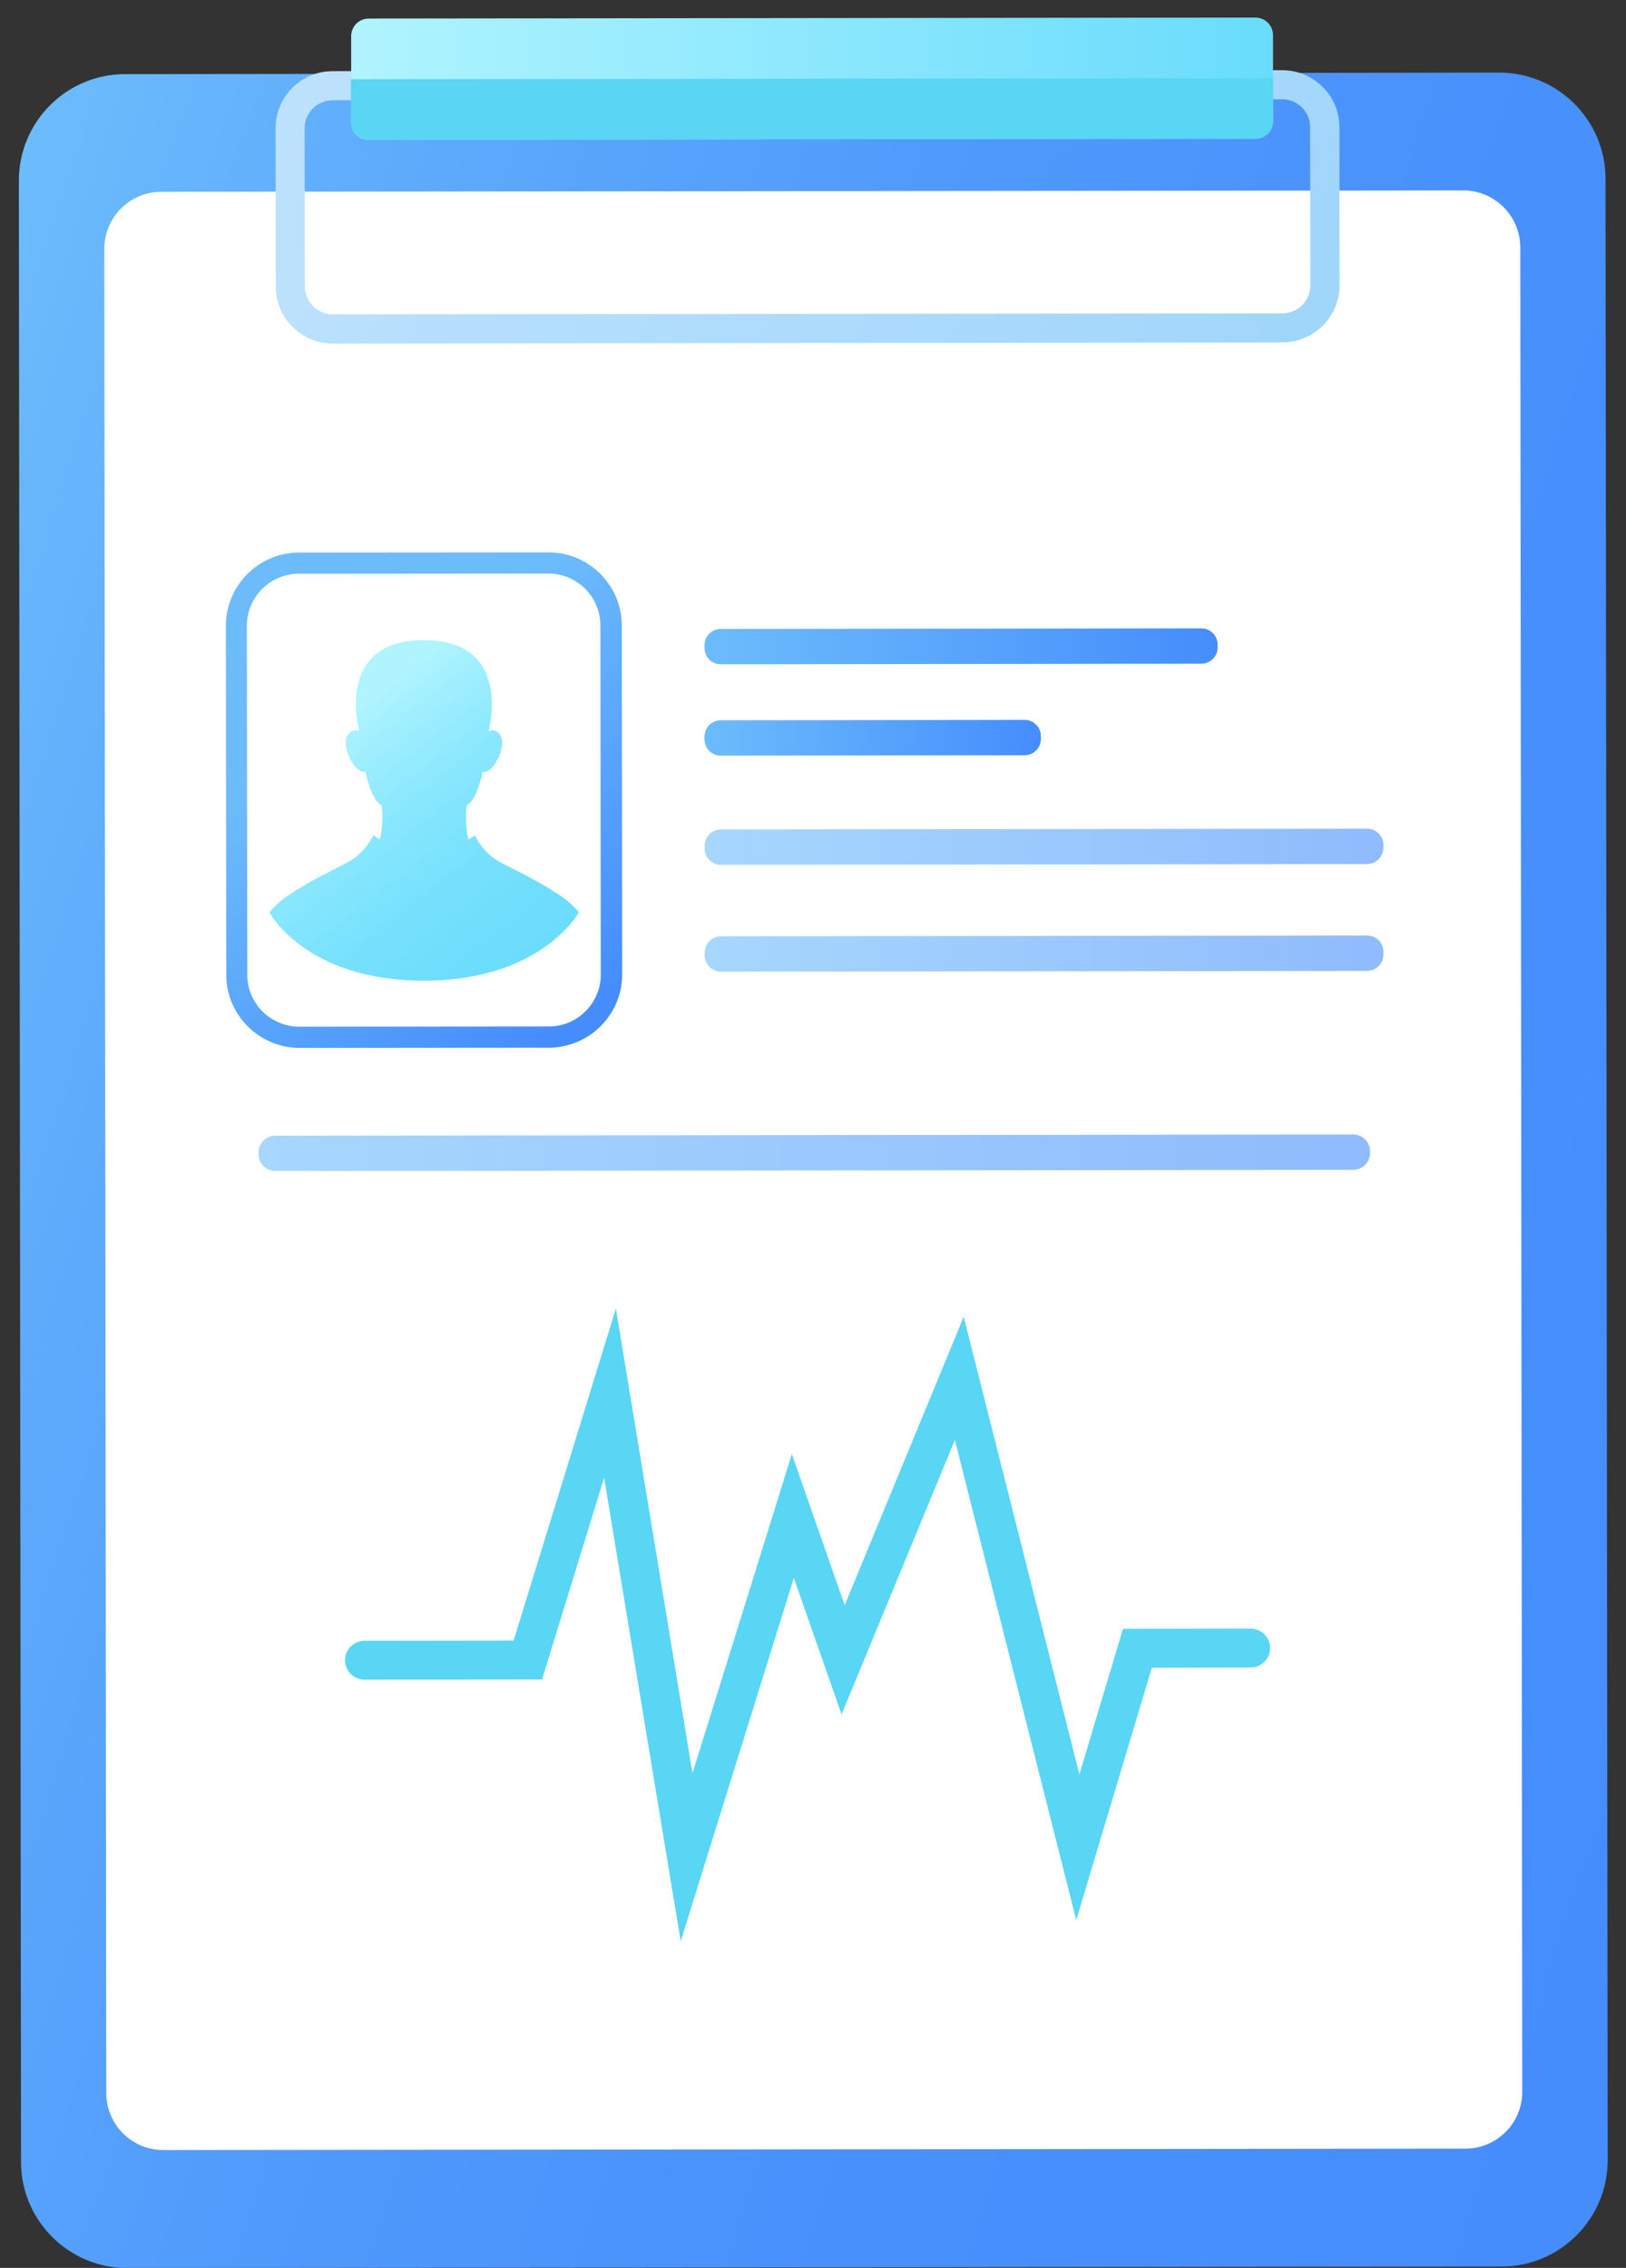 <svg width="76" height="106" viewBox="0 0 76 106" fill="none" xmlns="http://www.w3.org/2000/svg">
<rect x="0" y="0" width="76" height="106" fill="#333333" stroke="none"/>
<g clip-path="url(#clip0_37_2507)">
<path d="M75.144 100.961C75.144 103.705 72.922 105.936 70.178 105.936L5.958 106.009C3.773 106.009 1.919 104.605 1.249 102.65C1.075 102.145 0.983 101.612 0.983 101.052L0.882 8.44C0.882 5.696 3.103 3.465 5.848 3.465L64.817 3.401L70.068 3.392C72.812 3.392 75.043 5.613 75.043 8.358L75.144 100.961Z" fill="url(#paint0_linear_37_2507)"/>
<path d="M68.489 100.428L7.638 100.492C6.16 100.492 4.967 99.299 4.967 97.821L4.875 11.635C4.875 10.157 6.068 8.964 7.546 8.964L68.388 8.899C69.866 8.899 71.059 10.093 71.059 11.571L71.151 97.757C71.16 99.225 69.967 100.428 68.489 100.428Z" fill="white"/>
<path d="M59.943 16.004L15.56 16.059C14.091 16.059 12.889 14.866 12.889 13.397L12.879 5.999C12.879 4.53 14.073 3.327 15.541 3.327L59.933 3.281C61.402 3.281 62.605 4.475 62.605 5.944L62.614 13.342C62.605 14.811 61.411 16.004 59.943 16.004ZM15.541 4.686C14.825 4.686 14.238 5.273 14.238 5.989L14.247 13.388C14.247 14.104 14.835 14.692 15.551 14.692L59.943 14.646C60.659 14.646 61.246 14.058 61.246 13.342L61.237 5.944C61.237 5.228 60.65 4.64 59.933 4.64L15.541 4.686Z" fill="url(#paint1_linear_37_2507)"/>
<path d="M58.685 6.485L17.24 6.531C16.781 6.531 16.414 6.164 16.414 5.705V1.693C16.414 1.234 16.781 0.867 17.24 0.867L58.676 0.821C59.135 0.821 59.502 1.189 59.502 1.648V5.659C59.511 6.118 59.144 6.485 58.685 6.485Z" fill="url(#paint2_linear_37_2507)"/>
<path d="M17.277 6.531L58.648 6.485C59.126 6.485 59.511 6.1 59.511 5.622V3.658L16.404 3.704V5.668C16.404 6.146 16.799 6.531 17.277 6.531Z" fill="#58D6F4"/>
<path d="M31.817 90.735L28.237 69.071L25.336 78.498L17.038 78.507C16.533 78.507 16.129 78.104 16.129 77.599C16.129 77.094 16.533 76.69 17.038 76.69L24.005 76.681L28.787 61.158L32.367 82.877L37.012 67.96L39.481 75.028L45.044 61.544L50.451 82.932L52.489 76.13L58.456 76.121C58.96 76.121 59.364 76.525 59.364 77.03C59.364 77.534 58.96 77.938 58.456 77.938L53.838 77.948L50.304 89.743L44.631 67.308L39.335 80.132L37.104 73.752L31.817 90.735Z" fill="#58D6F4"/>
<path d="M25.667 48.968L13.999 48.977C12.118 48.977 10.575 47.444 10.575 45.562L10.557 29.25C10.557 27.369 12.09 25.826 13.972 25.826L25.639 25.817C27.521 25.817 29.063 27.35 29.063 29.232L29.081 45.544C29.081 47.426 27.548 48.959 25.667 48.968ZM13.963 26.818C12.623 26.818 11.539 27.91 11.539 29.25L11.558 45.562C11.558 46.902 12.65 47.986 13.99 47.986L25.657 47.976C26.998 47.976 28.081 46.884 28.081 45.544L28.062 29.232C28.062 27.892 26.97 26.808 25.63 26.808L13.963 26.818Z" fill="url(#paint3_linear_37_2507)"/>
<path d="M19.819 45.838C25.336 45.828 27.053 42.643 27.053 42.643C26.805 42.331 26.493 42.056 26.07 41.78C24.62 40.835 23.454 40.431 22.968 40.027C22.472 39.632 22.197 39.054 22.197 39.054L21.894 39.238C21.894 39.238 21.71 38.604 21.811 37.64C21.811 37.64 22.243 37.53 22.564 36.071C23.078 36.172 23.684 34.868 23.399 34.391C23.216 34.079 22.995 34.106 22.839 34.18C22.995 33.528 23.702 29.92 19.81 29.92C15.918 29.92 16.625 33.528 16.79 34.18C16.634 34.106 16.414 34.079 16.23 34.391C15.945 34.868 16.561 36.172 17.075 36.071C17.396 37.53 17.837 37.631 17.837 37.631C17.947 38.586 17.754 39.228 17.754 39.228L17.451 39.045C17.451 39.045 17.176 39.614 16.68 40.018C16.184 40.422 15.028 40.835 13.577 41.78C13.155 42.056 12.834 42.331 12.595 42.643C12.586 42.661 14.312 45.847 19.819 45.838Z" fill="url(#paint4_linear_37_2507)"/>
<path d="M56.152 31.022L33.689 31.049C33.267 31.049 32.928 30.71 32.928 30.288V30.159C32.928 29.737 33.267 29.397 33.689 29.397L56.152 29.37C56.574 29.37 56.913 29.709 56.913 30.132V30.26C56.913 30.682 56.565 31.022 56.152 31.022Z" fill="url(#paint5_linear_37_2507)"/>
<path d="M47.89 35.3L33.689 35.318C33.267 35.318 32.928 34.978 32.928 34.556V34.428C32.928 34.005 33.267 33.666 33.689 33.666L47.89 33.647C48.312 33.647 48.652 33.987 48.652 34.409V34.538C48.652 34.96 48.312 35.3 47.89 35.3Z" fill="url(#paint6_linear_37_2507)"/>
<path opacity="0.6" d="M63.899 40.385L33.699 40.422C33.276 40.422 32.937 40.082 32.937 39.66V39.531C32.937 39.109 33.276 38.769 33.699 38.769L63.899 38.733C64.321 38.733 64.661 39.072 64.661 39.495V39.623C64.652 40.045 64.312 40.385 63.899 40.385Z" fill="url(#paint7_linear_37_2507)"/>
<path opacity="0.6" d="M63.247 54.678L12.87 54.733C12.439 54.733 12.081 54.384 12.081 53.943V53.87C12.081 53.438 12.43 53.08 12.87 53.08L63.247 53.025C63.679 53.025 64.037 53.374 64.037 53.815V53.888C64.037 54.329 63.679 54.678 63.247 54.678Z" fill="url(#paint8_linear_37_2507)"/>
<path opacity="0.6" d="M63.899 45.379L33.699 45.415C33.276 45.415 32.937 45.076 32.937 44.653V44.525C32.937 44.103 33.276 43.763 33.699 43.763L63.899 43.726C64.321 43.726 64.661 44.066 64.661 44.488V44.617C64.661 45.039 64.321 45.379 63.899 45.379Z" fill="url(#paint9_linear_37_2507)"/>
</g>
<defs>
<linearGradient id="paint0_linear_37_2507" x1="-9.402" y1="39.292" x2="85.428" y2="70.105" gradientUnits="userSpaceOnUse">
<stop stop-color="#6CBCFC"/>
<stop offset="0.171" stop-color="#5EABFC"/>
<stop offset="0.408" stop-color="#509AFC"/>
<stop offset="0.67" stop-color="#4890FC"/>
<stop offset="1" stop-color="#458DFC"/>
</linearGradient>
<linearGradient id="paint1_linear_37_2507" x1="-4.903" y1="-22.844" x2="62.607" y2="9.667" gradientUnits="userSpaceOnUse">
<stop stop-color="#CFE9FF"/>
<stop offset="1" stop-color="#A1D6FB"/>
</linearGradient>
<linearGradient id="paint2_linear_37_2507" x1="16.403" y1="3.677" x2="59.511" y2="3.677" gradientUnits="userSpaceOnUse">
<stop stop-color="#B0F4FF"/>
<stop offset="1" stop-color="#69DCFC"/>
</linearGradient>
<linearGradient id="paint3_linear_37_2507" x1="16.531" y1="33.158" x2="27.36" y2="47.137" gradientUnits="userSpaceOnUse">
<stop stop-color="#6CBCFC"/>
<stop offset="1" stop-color="#458DFC"/>
</linearGradient>
<linearGradient id="paint4_linear_37_2507" x1="15.357" y1="34.068" x2="26.186" y2="48.047" gradientUnits="userSpaceOnUse">
<stop stop-color="#B0F4FF"/>
<stop offset="0.099" stop-color="#A1EFFE"/>
<stop offset="0.299" stop-color="#88E7FD"/>
<stop offset="0.509" stop-color="#77E1FD"/>
<stop offset="0.734" stop-color="#6CDDFC"/>
<stop offset="1" stop-color="#69DCFC"/>
</linearGradient>
<linearGradient id="paint5_linear_37_2507" x1="32.929" y1="30.217" x2="56.909" y2="30.232" gradientUnits="userSpaceOnUse">
<stop stop-color="#6CBCFC"/>
<stop offset="1" stop-color="#458DFC"/>
</linearGradient>
<linearGradient id="paint6_linear_37_2507" x1="32.933" y1="34.483" x2="48.651" y2="34.483" gradientUnits="userSpaceOnUse">
<stop stop-color="#6CBCFC"/>
<stop offset="1" stop-color="#458DFC"/>
</linearGradient>
<linearGradient id="paint7_linear_37_2507" x1="32.938" y1="39.582" x2="64.656" y2="39.582" gradientUnits="userSpaceOnUse">
<stop stop-color="#6CBCFC"/>
<stop offset="1" stop-color="#458DFC"/>
</linearGradient>
<linearGradient id="paint8_linear_37_2507" x1="12.08" y1="53.884" x2="64.034" y2="53.884" gradientUnits="userSpaceOnUse">
<stop stop-color="#6CBCFC"/>
<stop offset="1" stop-color="#458DFC"/>
</linearGradient>
<linearGradient id="paint9_linear_37_2507" x1="32.944" y1="44.575" x2="64.661" y2="44.575" gradientUnits="userSpaceOnUse">
<stop stop-color="#6CBCFC"/>
<stop offset="1" stop-color="#458DFC"/>
</linearGradient>
<clipPath id="clip0_37_2507">
<rect width="74.262" height="105.179" fill="white" transform="translate(0.882 0.821)"/>
</clipPath>
</defs>
</svg>
